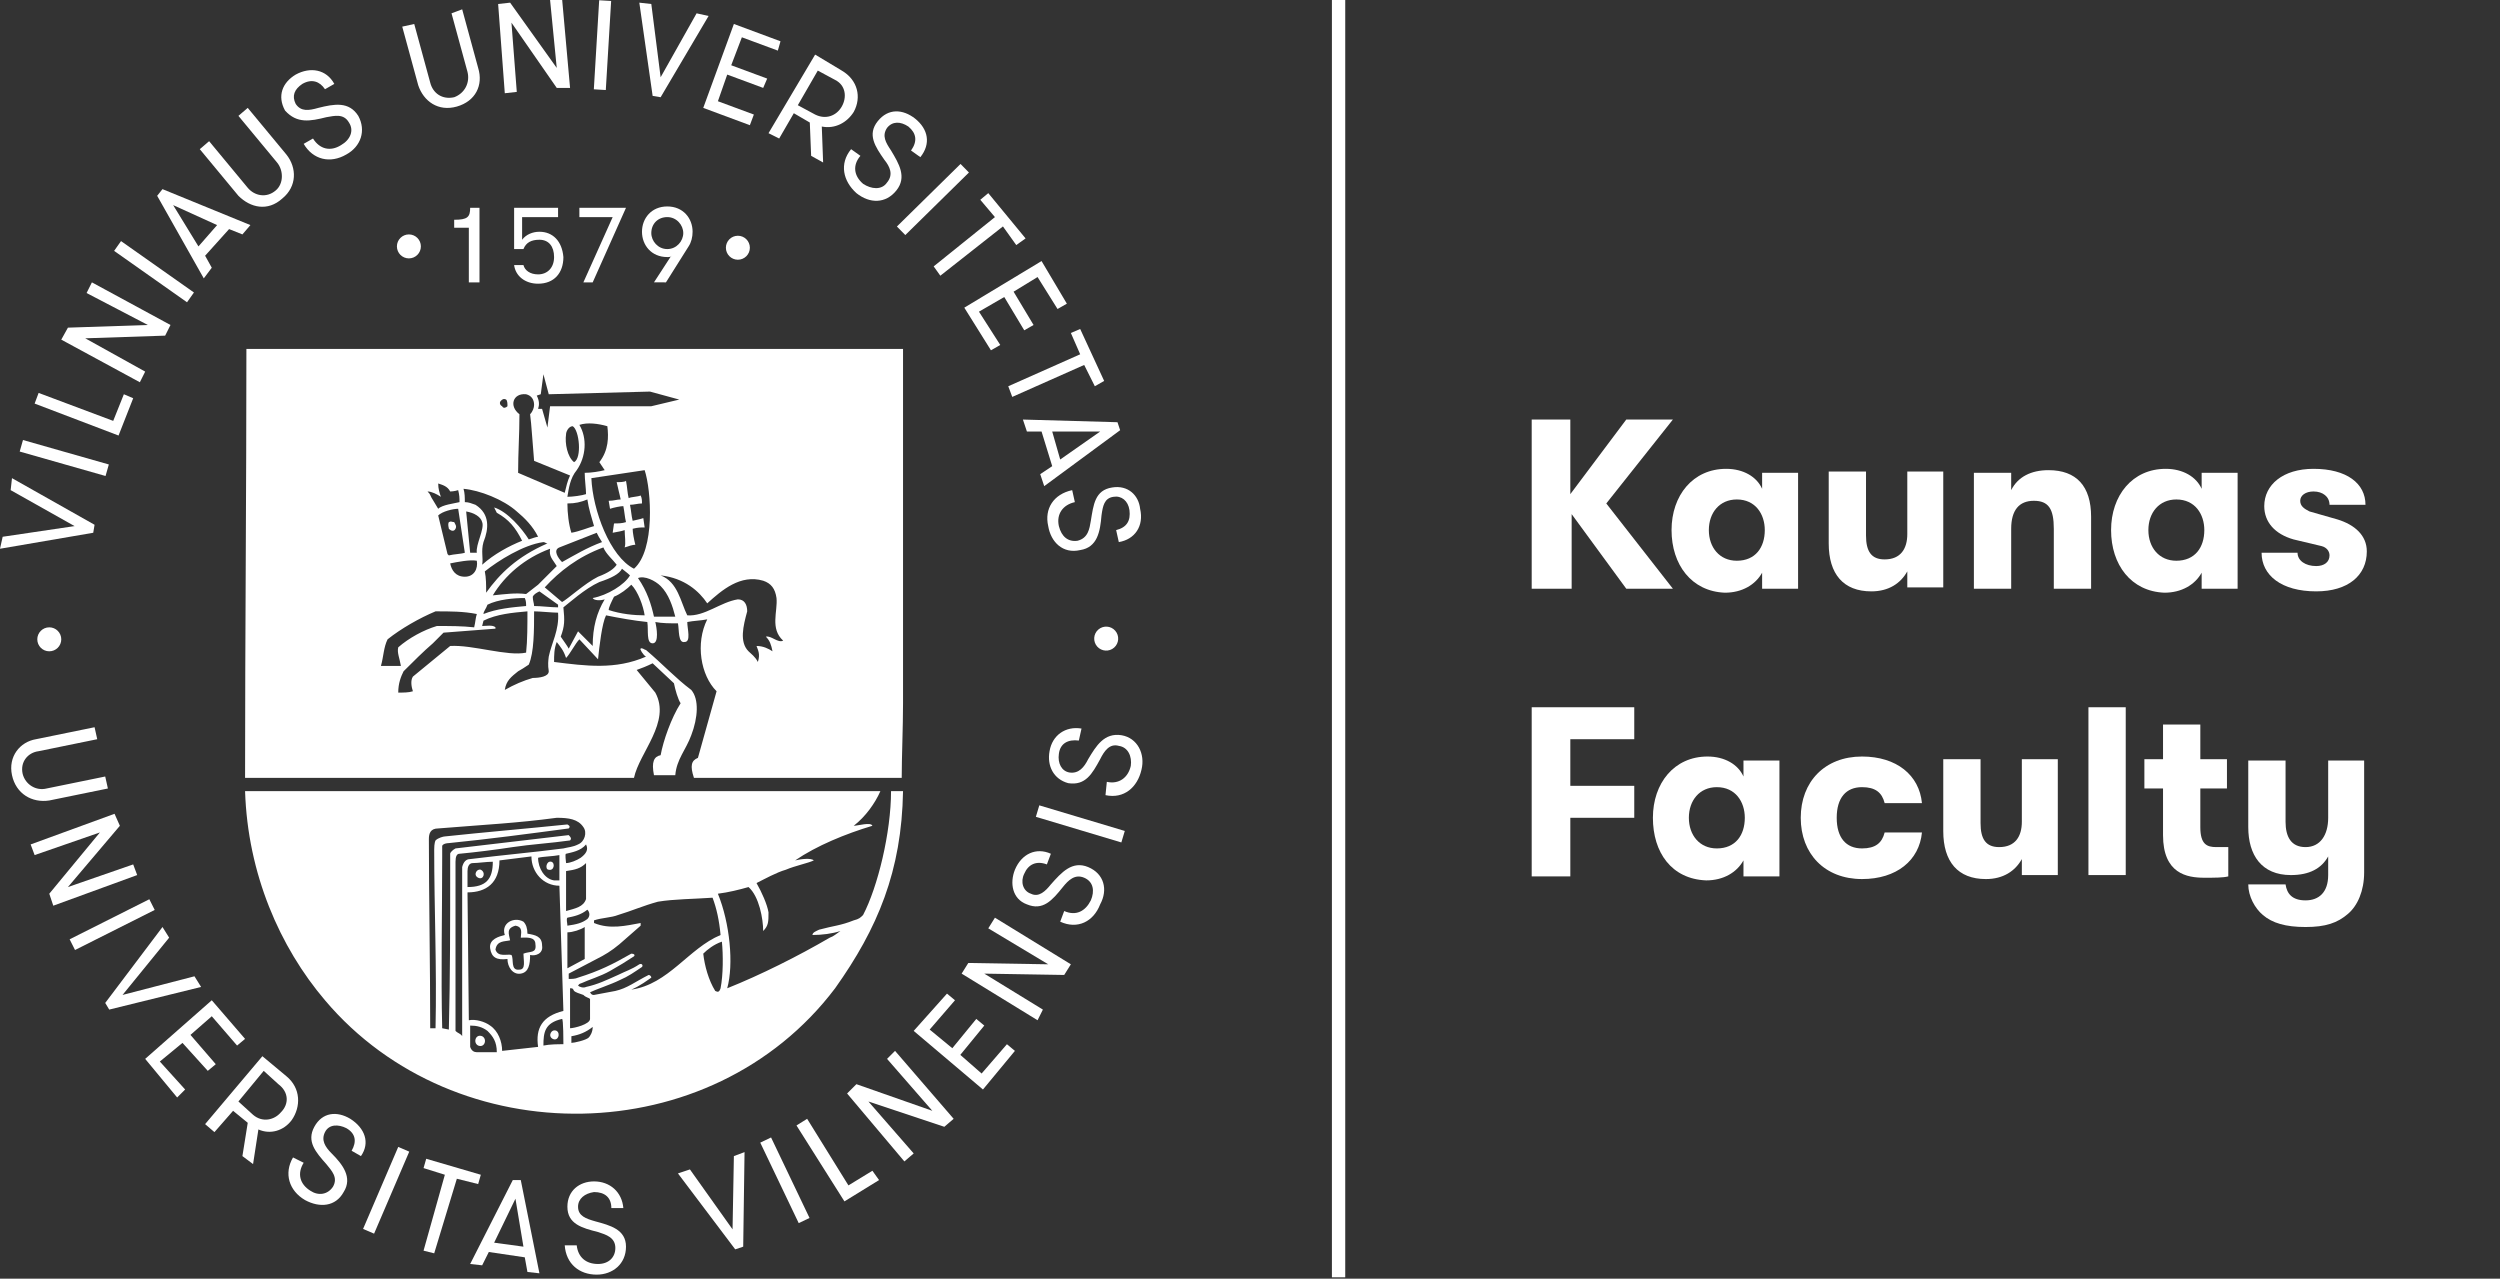 <?xml version="1.0" encoding="utf-8"?>
<!-- Generator: Adobe Illustrator 21.1.0, SVG Export Plug-In . SVG Version: 6.00 Build 0)  -->
<svg version="1.1" id="Layer_1" xmlns="http://www.w3.org/2000/svg" xmlns:xlink="http://www.w3.org/1999/xlink" x="0px" y="0px"
	 viewBox="0 0 187.7 96" style="enable-background:new 0 0 187.7 96;" xml:space="preserve">
<rect x="0" y="0" width="187.7" height="96" fill="#333333" stroke="none"/>
<style type="text/css">
	.st0{fill:#FFFFFF;}
	.st1{fill-rule:evenodd;clip-rule:evenodd;fill:#FFFFFF;}
</style>
<rect x="100" y="-0.1" class="st0" width="1" height="96"/>
<g>
	<path class="st1" d="M3.7,60.1l4.4-0.9l-0.2-0.9l-4.4,0.9c-0.8,0.2-1.6-0.3-1.8-1.1c-0.2-0.9,0.4-1.6,1.2-1.7l4.4-0.9l-0.2-0.9
		l-4.4,0.9c-1.2,0.2-2.1,1.3-1.8,2.7C1.2,59.6,2.4,60.3,3.7,60.1z"/>
	<polygon class="st1" points="10,64.9 5.1,66.6 9,62 8.6,61.1 2.3,63.4 2.6,64.2 7.5,62.5 3.7,67.1 4,68 10.3,65.7 	"/>
	<rect x="5.1" y="69" transform="matrix(0.893 -0.449 0.449 0.893 -30.307 11.196)" class="st1" width="6.7" height="0.9"/>
	<polygon class="st1" points="14.6,73.3 9.2,74.7 12.7,70.4 12.2,69.6 7.9,75.3 8.2,75.8 15.1,74.1 	"/>
	<polygon class="st1" points="13.7,78.3 15.6,80.4 16.2,79.9 14.3,77.7 15.9,76.3 17.8,78.5 18.4,78 15.9,75.1 10.9,79.5 13.3,82.4 
		13.9,81.8 12,79.7 	"/>
	<path class="st1" d="M21.5,80.8l-1.8-1.5l-4.3,5.1l0.7,0.6l1.4-1.6l1.1,0.9l-0.4,2.5l0.8,0.6l0.4-2.6c0.9,0.4,1.9,0.1,2.5-0.7
		C22.6,83.1,22.6,81.7,21.5,80.8z M21.1,83.5c-0.5,0.6-1.4,0.8-2.1,0.2l-1.1-1l1.9-2.3l1.1,1C21.7,82,21.7,82.9,21.1,83.5z"/>
	<path class="st1" d="M26.3,84c-1-0.6-2.1-0.5-2.7,0.6c-0.6,1.1,0.1,1.9,0.9,2.8c0.4,0.5,0.9,1,0.5,1.7c-0.4,0.6-1.1,0.7-1.7,0.3
		c-0.8-0.5-1-1.3-0.5-2.1L22,86.9c-0.7,1.2-0.3,2.5,0.9,3.2c1.1,0.6,2.3,0.5,2.9-0.6c0.7-1.1-0.1-2.1-0.9-2.9
		c-0.5-0.5-0.8-1-0.5-1.6c0.3-0.6,1-0.6,1.6-0.3c0.7,0.4,0.8,1,0.4,1.7l0.7,0.4C27.8,85.8,27.4,84.7,26.3,84z"/>
	
		<rect x="25.6" y="88.9" transform="matrix(0.394 -0.919 0.919 0.394 -64.526 80.768)" class="st1" width="6.7" height="0.9"/>
	<polygon class="st1" points="36.1,88.2 32,87 31.8,87.7 33.4,88.2 31.8,93.9 32.6,94.1 34.3,88.5 35.9,88.9 	"/>
	<path class="st1" d="M38.5,88.6l-3.2,6.3l0.9,0.1l0.5-1l2.7,0.4l0.2,1.1l0.9,0.1l-1.4-7L38.5,88.6z M37.1,93.3l1.6-3.3l0.6,3.6
		L37.1,93.3z"/>
	<path class="st1" d="M44.7,91.7c-0.7-0.2-1.3-0.4-1.3-1.1c0-0.6,0.5-1,1.2-1.1c0.8,0,1.3,0.4,1.3,1.2l0.9,0c-0.1-1.2-1-2-2.2-2
		c-1.1,0-2,0.7-2,1.9c0,1.3,1.1,1.6,2.3,1.9c0.6,0.2,1.3,0.4,1.3,1.2c0,0.7-0.5,1.2-1.3,1.2c-0.9,0-1.5-0.5-1.6-1.4l-0.9,0
		c0.1,1.4,1.1,2.2,2.4,2.2c1.2,0,2.2-0.8,2.2-2.1C47,92.3,45.8,92,44.7,91.7z"/>
	<polygon class="st1" points="55,92.3 51.8,87.8 50.9,88.1 55.2,93.8 55.8,93.6 55.9,86.5 55.1,86.8 	"/>
	
		<rect x="58.5" y="85.3" transform="matrix(0.902 -0.431 0.431 0.902 -32.451 34.062)" class="st1" width="0.9" height="6.7"/>
	<polygon class="st1" points="63.7,89 60.6,84 59.8,84.5 63.4,90.2 66,88.6 65.5,87.9 	"/>
	<polygon class="st1" points="66.6,79.5 70,83.4 64.3,81.4 63.6,82.1 67.9,87.2 68.6,86.6 65.2,82.7 70.9,84.6 71.6,84 67.2,78.9 	
		"/>
	<polygon class="st1" points="73.7,80.6 72.1,79.2 73.9,77 73.3,76.5 71.5,78.7 69.8,77.3 71.7,75.1 71.1,74.6 68.6,77.4 73.8,81.8 
		76.2,78.9 75.6,78.4 	"/>
	<polygon class="st1" points="74.2,69.7 78.7,72.4 72.7,72.3 72.2,73.1 77.9,76.6 78.3,75.8 73.9,73.1 79.9,73.2 80.4,72.4 
		74.7,68.9 	"/>
	<path class="st1" d="M81.7,65.1c-1.2-0.5-2,0.4-2.8,1.3c-0.4,0.5-0.9,1-1.5,0.7c-0.6-0.2-0.8-0.9-0.5-1.5c0.3-0.7,0.9-1,1.7-0.7
		l0.3-0.8c-1.1-0.5-2.2,0-2.7,1.2c-0.4,1-0.2,2.2,0.9,2.6c1.2,0.5,1.9-0.3,2.7-1.3c0.4-0.5,0.9-1,1.6-0.7c0.7,0.3,0.8,1,0.5,1.7
		c-0.4,0.8-1.1,1.2-2,0.8l-0.3,0.8c1.3,0.6,2.5,0,3-1.3C83.2,66.8,82.9,65.6,81.7,65.1z"/>
	<rect x="80.7" y="58.6" transform="matrix(0.287 -0.958 0.958 0.287 -1.527 121.82)" class="st1" width="0.9" height="6.7"/>
	<path class="st1" d="M84.2,55.2C82.9,55,82.3,56,81.7,57c-0.3,0.6-0.7,1.1-1.4,1c-0.6-0.1-0.9-0.7-0.8-1.4c0.1-0.8,0.7-1.1,1.5-1
		l0.2-0.9c-1.2-0.2-2.2,0.5-2.4,1.7c-0.2,1.1,0.3,2.1,1.4,2.4c1.3,0.2,1.8-0.7,2.4-1.8c0.3-0.6,0.7-1.2,1.4-1c0.7,0.1,1,0.8,0.9,1.5
		c-0.2,0.9-0.9,1.4-1.8,1.2L83,59.7c1.4,0.3,2.4-0.6,2.7-1.9C86,56.6,85.4,55.4,84.2,55.2z"/>
	<path class="st1" d="M35.9,65.9c0.4,0.2,0.6-0.4,0.2-0.6C35.8,65.2,35.5,65.7,35.9,65.9z"/>
	<path class="st1" d="M67.8,52.8V26.2l-49.3,0c0,10.7-0.1,21.6-0.1,32.2h29.2c0.4-1.9,2.8-4.2,1.6-6.4l-1.4-1.7
		c0.3-0.1,0.8-0.3,1.2-0.5l1.6,1.5c0.1,0.5,0.3,1.2,0.5,1.5c-0.7,1.1-1.3,2.8-1.5,3.9c-0.5,0.1-0.7,0.5-0.5,1.5h1.6
		c0.1-1.2,0.8-1.9,1.2-3c0.5-1.3,0.6-2.7,0-3.4c-1.2-0.9-2.1-1.9-3.4-3c-0.1,0-0.3-0.2-0.4-0.1c-0.1,0,0.2,0.5,0.4,0.6
		c-2.3,1-4.5,0.7-6.9,0.4c0-0.5,0-1,0.2-1.5c0.3,0.4,0.5,0.6,0.7,1.2c0.3-0.3,0.7-1.1,1-1.4l1.4,1.5c0.1-1,0.3-2.7,0.6-3.3
		c1,0.2,2.1,0.4,3.1,0.5c0.1,0.6-0.1,1.6,0.4,1.6c0.5,0,0.3-1.2,0.2-1.6c0.5,0.1,1.1,0.1,1.7,0.1c0.1,0.5,0,1.5,0.5,1.4
		c0.5,0,0.2-1,0.2-1.5c0.5-0.1,1-0.1,1.5-0.2c-0.9,1.8-0.5,4.2,0.7,5.4l-1.4,5c-0.5,0.2-0.6,0.6-0.3,1.5h15.6
		C67.7,56.9,67.8,54.6,67.8,52.8z M40.6,29.6l0.2-1.5l0.4,1.5l7.6-0.2L51,30l-2.1,0.5l-7.6,0l-0.2,1.6l-0.4-1.4h-0.3
		c0.1-0.3,0.1-0.6-0.1-1L40.6,29.6z M36.6,45.4c0.8-0.4,2-0.5,2.8-0.5c0.1,0.2,0.1,0.4,0.1,0.6c-1.1,0.1-2.2,0.2-3.2,0.6
		C36.3,45.9,36.5,45.7,36.6,45.4z M36.4,42.9c1-0.8,2.9-2,4.4-2.2c0.1,0,0.2,0.1,0.3,0.1c-2.3,1-3.6,2.3-4.6,3.7
		C36.5,43.9,36.5,43.4,36.4,42.9z M37,44.7c0.9-1.5,2.4-2.8,4.3-3.5c-0.1,0.6,0.2,0.8,0.5,1.3l-1.4,1.4l-0.9,0.7
		C38.7,44.5,38,44.6,37,44.7z M43.3,35.3c0.7-1,0.8-2.4,0.2-3.4c0.6-0.2,1.4-0.1,2.1,0.1c0.1,0.8,0.1,1.8-0.6,2.7l0.4,0.6
		c-0.4,0.1-1,0.2-1.5,0.2c0,0.5,0.1,1.2,0.1,1.6c-0.3,0.1-1,0.2-1.4,0.2C42.7,36.7,42.8,35.9,43.3,35.3z M43.1,34.7
		c-0.5-0.4-0.7-1.4-0.6-2.1c0-0.2,0.2-0.6,0.5-0.6C43.5,32.3,43.7,34.4,43.1,34.7z M44.1,37.5c0.1,0.7,0.3,1.3,0.5,2
		c-0.4,0.1-1.1,0.4-1.7,0.5c-0.2-0.6-0.3-1.5-0.3-2.2C43.2,37.8,43.6,37.7,44.1,37.5z M44.8,40c0.1,0.2,0.2,0.4,0.4,0.7
		c-1.1,0.4-2.1,1-3,1.5c-0.3-0.3-0.7-0.9-0.2-1.1L44.8,40z M40.5,44.4l1.4,1c0,0.1,0,0.1,0,0.2c-0.5,0-1.3-0.1-1.8-0.1
		c0-0.2-0.1-0.4-0.1-0.7C40.1,44.6,40.3,44.5,40.5,44.4z M40.9,44.1c1.1-1.2,2.5-2.3,4.4-3c0.2,0.5,0.7,0.9,1,1.3
		c-0.2,0.3-0.6,0.6-1.4,0.9c-1,0.5-2.3,1.7-2.7,1.9L40.9,44.1z M44.4,35.9l4-0.6c0.5,1.5,0.8,6-0.8,7.4
		C45.8,41.8,44.5,38.3,44.4,35.9z M39.5,29.6c0.4,0.1,0.6,0.4,0.6,0.8c0,0.2-0.1,0.5-0.3,0.7c0.1,0.7,0.2,2.4,0.3,3.5l2.7,1.1
		c-0.2,0.4-0.3,0.9-0.4,1.3l-3.5-1.5c0-1.5,0.1-2.9,0.1-4.4C38.2,30.5,38.5,29.5,39.5,29.6z M37.6,30.1c0.1-0.1,0.2-0.2,0.4-0.1
		c0.1,0.1,0.1,0.3,0.1,0.5c-0.1,0.1-0.3,0.2-0.4,0C37.5,30.4,37.5,30.2,37.6,30.1z M38.8,38.4c0.6,0.5,1.2,1.1,1.6,1.9
		c-0.1,0-0.4,0.1-0.7,0.2c-0.5-0.8-1.6-2.1-2.6-2.4l0.2,0.4c0.9,0.5,1.4,1.1,1.9,2.1c-1,0.4-2.1,1-3,1.8c0.1-0.5-0.1-1,0.1-1.7
		c0.4-1,0.5-2.1-0.6-2.8c-0.3-0.1-0.5-0.2-0.8-0.2c0-0.3,0-0.7-0.1-1C36,36.8,37.8,37.5,38.8,38.4z M35.8,41.5l-0.5,0l-0.3-3.1
		c0.6,0.1,1.1,0.4,1.2,0.8C36.4,39.7,35.7,40.9,35.8,41.5z M34.9,43.3c-0.7,0-1-0.5-1.1-1c0.5-0.1,1.5-0.3,2-0.2
		C35.9,42.7,35.6,43.3,34.9,43.3z M34.9,41.5c-0.3,0.1-0.8,0.1-1.2,0.2l-0.1-0.1l-0.7-2.9c0.3-0.3,1.1-0.5,1.5-0.5L34.9,41.5z
		 M32.9,36.3c0.3,0.1,0.7,0.2,0.9,0.6c0,0,0.3,0,0.6-0.1c0.1,0.4,0.1,0.6,0.1,0.9c-0.4,0.1-1.3,0.2-1.6,0.5l-0.3-0.5
		c-0.4-0.6-0.2-0.5-0.5-0.8c0.3,0,0.7,0.2,1,0.4C33,37,32.9,36.7,32.9,36.3z M28.6,50c0.2-0.7,0.2-1.4,0.5-2c1-0.8,2.4-1.6,3.6-2.1
		c1.1,0,2.1,0,3.1,0.2c-0.1,0.3-0.1,0.6-0.2,1c-0.9-0.1-1.8-0.1-2.8-0.1c-1,0.3-2.1,0.9-2.9,1.6C29.8,49,30,49.4,30.1,50
		C29.8,50,29.1,50,28.6,50L28.6,50z M31,50.8c-0.2,0.3-0.1,0.8,0,1.1c-0.3,0.1-0.7,0.1-1.1,0.1c0-0.7,0.2-1.2,0.4-1.6
		c0.7-0.7,1.5-1.5,2.2-2.1c0.2-0.2,0.5-0.5,0.8-0.8l3.9-0.3l0-0.1c-0.2-0.2-0.7-0.1-1-0.1l0.1-0.4c1-0.5,2.2-0.6,3.3-0.7
		c0,1,0,2.2-0.1,3.1c-1.4,0.3-4-0.6-5.7-0.5L31,50.8z M41.2,49.3c-0.1,0.8,0,0.9,0,1.1c0,0.4-0.7,0.5-1.2,0.5
		c-0.7,0.2-1.4,0.5-2.1,0.9c0.1-0.7,0.5-1,1-1.4c0.2-0.1,0.5-0.3,0.8-0.5c0.4-0.9,0.4-2.6,0.4-4c0.4,0,1.4,0.1,1.8,0.1
		C42,47.3,41.4,48.3,41.2,49.3z M45.4,45c-0.6,1-0.9,2.1-0.9,3.5l-1.1-1.1c-0.2,0.4-0.5,0.9-0.7,1.3c-0.1-0.2-0.4-0.6-0.6-0.9
		c0.3-0.8,0.3-1.2,0.2-2.2c0.4-0.3,1.6-1.4,2.7-1.9c0.9-0.3,1.5-0.6,1.7-1c0.1,0.1,0.4,0.3,0.6,0.5c-0.4,0.7-1.7,1.5-2.8,1.7
		C44.6,45.1,45.1,45.1,45.4,45z M45.7,45.8c0-0.2,0.2-0.6,0.4-1c0.5-0.2,1-0.6,1.3-0.9c0.5,0.5,0.9,1.6,1,2.3
		C47.6,46.2,46.6,46.1,45.7,45.8z M49.1,46.3c-0.2-0.9-0.5-1.9-1.2-2.9c0.5-0.2,1.3,0.2,1.7,0.6c0.6,0.6,0.9,1.5,1.1,2.3
		C50.5,46.3,49.5,46.3,49.1,46.3z M57.5,47.8c0.3,0.3,0.4,0.6,0.5,1.1c-0.3-0.2-0.7-0.4-1.2-0.4c0.1,0.3,0.3,0.6,0.1,1.2l0,0
		c-0.2-0.4-0.5-0.6-0.7-0.8c-0.7-0.7-0.4-1.9-0.1-3c0-0.5-0.2-0.9-0.7-0.9c-1.3,0.2-2.5,1.3-3.8,1.2c-0.5-1-0.7-2.5-2-3
		c1.8,0.2,2.9,1.2,3.5,2.1c1.1-1,2.5-2.2,4.2-1.7c0.6,0.2,0.9,0.6,1,1.3c0.1,1-0.5,2.3,0.5,3.2C58.4,48.3,57.9,47.7,57.5,47.8z"/>
	<path class="st1" d="M66.1,59.4H18.4c0.2,6.2,2.6,11.7,6,15.7c9.8,11.6,29,11.4,38.3-0.9c3.2-4.5,5-8.8,5.1-14.8h-0.9
		c0,3.1-1,7.2-2.1,9.3c-0.2,0.2-0.3,0.3-0.7,0.4c-1,0.4-1.5,0.4-2.6,0.7c-0.2,0.1-0.5,0.2-0.5,0.4c0.7,0,1.5-0.1,2.1-0.3
		c-0.3,0.2-0.5,0.4-0.8,0.5c-2.4,1.4-5.2,2.8-7.7,3.8c0.5-1.8,0.2-4.9-0.7-7.1c0.8-0.1,1.6-0.3,2.3-0.5c0.8,0.7,1.1,2.4,1.1,3.3
		c0.4-0.4,0.4-0.7,0.4-1.4c-0.1-0.6-0.5-1.5-0.9-2.2c0.6-0.3,1.5-0.8,2.2-1c0.7-0.3,1.7-0.5,2.1-0.7c-0.2-0.2-1-0.1-1.4,0
		c1.6-1.1,3.8-2,5.8-2.6c-0.1-0.3-1.1,0-1.4,0C65,61.3,65.7,60.3,66.1,59.4z M34.7,65.1l0,12.7c-0.1-0.2-0.3-0.2-0.5-0.4l0-12.7
		c0-0.4,0.1-0.6,0.3-0.6c1.1-0.1,2.7-0.3,4-0.5c1.3-0.2,2.9-0.3,4.3-0.5c0.1-0.1,0.1-0.2-0.1-0.4l-8.5,1c-0.2,0.1-0.4,0.3-0.4,0.4
		c0,0.2,0,0.8,0,1c0,4.2,0,8.2-0.1,12.2l-0.5-0.1c-0.1-4,0-8.6,0-12.9c0-0.2,0-0.7,0-0.8c0.1-0.2,0.5-0.2,0.5-0.2c3-0.3,6-0.7,9-1.1
		c0.1-0.1,0.1-0.2-0.1-0.3c-2.9,0.3-6.4,0.6-9.2,0.9c-0.1,0-0.5,0.1-0.7,0.3c-0.1,0.2-0.1,0.6-0.1,0.7c0,4.4,0.2,8.9,0.1,13.4h-0.4
		c0-4.5-0.1-10.3-0.1-14.2c0-0.4,0.1-0.8,0.7-0.8c3.7-0.3,5.9-0.4,8.9-0.8c0.9,0,1.6,0.1,2,0.7c0.3,0.4,0.1,1.1-0.4,1.3
		c-0.4,0.2-0.7,0.2-1.1,0.3c-2.3,0.3-4.6,0.5-7,0.8C35,64.5,34.8,64.7,34.7,65.1z M42,64.2v1.9l-0.4,0c-0.7-0.1-1.2-0.9-1.2-1.7
		C40.8,64.3,41.5,64.3,42,64.2z M35.1,65.4c0-0.3,0.1-0.6,0.4-0.6c0.4,0,1-0.1,1.5-0.1c0,1.3-0.5,1.9-1.9,1.9
		C35.1,66.2,35.1,65.9,35.1,65.4z M35.8,79c-0.2,0-0.4-0.1-0.5-0.4V77c0.5,0,0.9,0.1,1.3,0.4c0.4,0.4,0.7,0.8,0.7,1.6
		C36.7,79,36.2,79,35.8,79z M37.7,78.9c0-0.7-0.3-1.5-0.9-1.9c-0.4-0.3-1.1-0.5-1.6-0.4L35.1,67c1.4,0,2.4-0.7,2.4-2.4l2.4-0.3
		c0,1.2,0.9,2.2,2.1,2.2l0.3,9.4c-1.6,0.4-2.1,1.3-1.9,2.7L37.7,78.9z M40.8,78.5c0-1,0.1-1.7,1.4-2c0.1,0,0.1,1.8,0.1,1.9
		C41.9,78.4,41.3,78.4,40.8,78.5z M42.5,64.1c0.4-0.1,1.1-0.2,1.5-0.7c0.2,0.4,0,0.7-0.4,1c-0.3,0.2-0.8,0.4-1.1,0.4
		C42.5,64.7,42.4,64.1,42.5,64.1z M42.5,65.4c0.7-0.1,1.1-0.2,1.5-0.6v2.7c-0.2,0.6-0.8,0.7-1.5,0.9V65.4z M42.6,68.9
		c0.5-0.1,1-0.2,1.5-0.6c0.2,0.2,0.2,0.5,0,0.7c-0.4,0.3-0.8,0.4-1.5,0.5C42.6,69.3,42.5,69,42.6,68.9z M42.6,70
		c0.4,0,1-0.2,1.3-0.4l0,2.4l-1.3,0.7L42.6,70z M42.8,74.2c0.2,0,0.2,0,0.3,0.2c0.1,0.1,0.4,0.2,0.7,0.3c0.2,0.2,0.4,0.2,0.5,0.3
		c0,0.3,0,1.2,0,1.5c0,0.4-1.2,0.7-1.5,0.7L42.8,74.2z M44.2,77.9c-0.2,0.2-1.1,0.4-1.3,0.4l0-0.5c0.6-0.1,1.1-0.3,1.6-0.7
		C44.5,77.5,44.3,77.8,44.2,77.9z M54.1,74.2c-0.1,0.3-0.2,0.3-0.4,0.2c-0.5-0.8-0.8-1.9-0.9-2.8c0.3-0.3,0.8-0.7,1.4-0.9
		C54.3,71.7,54.3,73.2,54.1,74.2z M54.1,70.2c-2.4,1-3.9,3.7-6.7,4.1c0.7-0.3,1.2-0.7,1.5-0.9c0-0.1-0.1-0.2-0.2-0.2
		c-1,0.5-1.6,1-2.5,1.2l-1.6,0.3c-0.1,0-0.2,0-0.3-0.2c0.4-0.2,1.6-0.6,2.2-0.9c0.7-0.3,1.1-0.6,1.7-1c0.1-0.1,0-0.3-0.2-0.2
		c-0.6,0.4-1,0.5-1.6,0.8c-0.9,0.4-1.5,0.7-2.4,0.9c-0.2,0.1-0.5,0-0.6-0.1c0.1-0.1,0-0.1,0.3-0.2c0.4-0.2,1.4-0.5,2.1-0.9
		c0.7-0.4,1.2-0.7,1.8-1.1c0.1-0.1,0-0.2-0.2-0.2c-1.4,0.8-2.4,1.3-4,1.8c-0.2,0.1-0.5,0.1-0.7,0.1v-0.4l2.1-1.1
		c0.6-0.3,1.1-0.6,1.7-1.1l1.6-1.4v-0.2c-1.1,0.2-2.3,0.5-3.5,0v-0.2c0.6-0.2,1.3-0.2,1.8-0.4c1-0.3,1.9-0.7,3-1
		c1.2-0.2,2.7-0.2,4.1-0.3C53.8,68.2,54,69.1,54.1,70.2z"/>
	<path class="st1" d="M36.2,77.8c-0.5-0.2-0.7,0.5-0.3,0.7C36.4,78.7,36.6,78,36.2,77.8z"/>
	<path class="st1" d="M40.7,71c0-0.7-0.5-0.8-1.1-0.9c0-0.4-0.1-0.7-0.3-0.9c-0.7-0.4-1.7,0.1-1.4,1c-0.4,0.1-1.2,0.3-1.1,1
		c0.1,0.7,0.5,0.9,1.3,0.8c0,0.6,0.4,1.2,1,1.1c0.6-0.1,0.7-0.7,0.7-1.4C40.2,71.8,40.8,71.6,40.7,71z M39.3,71.6
		c0,0.5,0.2,1.2-0.3,1.2c-0.7,0.1-0.4-0.8-0.6-1.1c-0.3-0.1-1,0.2-1.2-0.4c0.1-0.7,0.7-0.6,1.1-0.7c-0.1-0.5-0.3-0.9,0.4-1.1
		c0.6,0.1,0.4,0.6,0.4,0.9c0.4,0,1.1-0.1,1.1,0.5C40.3,71.6,39.8,71.4,39.3,71.6z"/>
	<path class="st1" d="M47.7,40.9c-0.1-0.4-0.2-0.9-0.2-1.2c0.4-0.1,0.6-0.1,0.9-0.1l-0.1-0.7c-0.3,0.1-0.4,0.1-0.8,0.2
		c-0.1-0.4-0.1-0.7-0.2-1.2c0.3,0,0.6-0.1,0.9-0.1c0-0.2,0-0.4-0.1-0.6c-0.2,0.1-0.7,0.1-0.9,0.2c-0.1-0.4-0.1-0.8-0.2-1.3
		c-0.1,0.1-0.5,0.1-0.7,0.1c0.1,0.5,0.2,0.8,0.3,1.3c-0.3,0-0.5,0.1-0.9,0.1l0.1,0.6c0.3-0.1,0.8-0.2,1-0.2c0.1,0.5,0.1,0.8,0.2,1.2
		c-0.3,0.1-0.6,0.1-0.9,0.1L46,40c0.5-0.1,0.6-0.1,0.9-0.2c0,0.4,0.1,1,0,1.3C47.2,41,47.5,40.9,47.7,40.9z"/>
	<path class="st1" d="M41.8,77.4c-0.4-0.2-0.7,0.4-0.3,0.6C41.9,78.2,42.1,77.6,41.8,77.4z"/>
	<path class="st1" d="M34.2,39.7c0.1-0.2,0-0.3-0.1-0.5c-0.2,0-0.2-0.1-0.4,0c-0.1,0.2,0,0.4,0,0.5C33.9,39.9,34.1,39.9,34.2,39.7z"
		/>
	<path class="st1" d="M41.2,65.3c0.4,0.1,0.5-0.5,0.2-0.6C41,64.6,40.9,65.3,41.2,65.3z"/>
	<polygon class="st1" points="7.1,39.4 0.9,35.9 0.8,36.8 5.6,39.5 0.2,40.3 0,41.2 7,40 	"/>
	<rect x="4.4" y="31" transform="matrix(0.274 -0.962 0.962 0.274 -29.549 29.641)" class="st1" width="0.9" height="6.7"/>
	<polygon class="st1" points="10,29.9 9.3,29.6 8.5,31.6 2.9,29.5 2.6,30.3 8.9,32.7 	"/>
	<polygon class="st1" points="10.9,27.9 6.4,25.4 12.4,25.2 12.8,24.4 6.9,21.2 6.5,22 11.1,24.4 5.1,24.6 4.6,25.5 10.5,28.7 	"/>
	
		<rect x="11.1" y="17.1" transform="matrix(0.576 -0.817 0.817 0.576 -11.796 18.055)" class="st1" width="0.9" height="6.7"/>
	<path class="st1" d="M15.9,20.1l-0.5-0.9l1.8-2l1,0.4l0.6-0.7l-6.6-2.7l-0.4,0.5l3.5,6.2L15.9,20.1z M13,15.4l3.3,1.5l-1.4,1.6
		L13,15.4z"/>
	<path class="st1" d="M21.2,14.9c1.1-0.9,1.1-2.3,0.3-3.3l-2.9-3.5l-0.7,0.6l2.9,3.5c0.5,0.6,0.5,1.6-0.1,2.1
		c-0.7,0.6-1.6,0.4-2.1-0.2l-2.9-3.5L15,11.2l2.9,3.5C18.8,15.6,20.1,15.9,21.2,14.9z"/>
	<path class="st1" d="M24.5,8.8c0.6-0.1,1.3-0.3,1.7,0.4c0.4,0.6,0.1,1.3-0.6,1.7c-0.8,0.5-1.6,0.3-2.1-0.5l-0.7,0.4
		c0.7,1.2,2,1.5,3.2,0.8c1.1-0.6,1.5-1.8,0.9-2.9c-0.7-1.1-1.8-0.9-3-0.6c-0.7,0.2-1.3,0.3-1.7-0.3c-0.3-0.6-0.1-1.1,0.5-1.5
		c0.7-0.4,1.3-0.2,1.7,0.4l0.7-0.4c-0.6-1.1-1.8-1.3-2.9-0.7c-1,0.6-1.4,1.6-0.8,2.7C22.3,9.3,23.3,9.1,24.5,8.8z"/>
	<path class="st1" d="M34.3,8c1.4-0.4,2-1.6,1.6-2.9l-1.2-4.4L33.9,1l1.2,4.4c0.2,0.8-0.2,1.6-1,1.9c-0.9,0.2-1.6-0.3-1.8-1.1
		l-1.2-4.4L30.2,2l1.2,4.4C31.8,7.6,32.9,8.4,34.3,8z"/>
	<polygon class="st1" points="38.8,6.9 38.4,1.7 41.8,6.6 42.8,6.6 42.2,-0.1 41.3,0 41.8,5.1 38.3,0.2 37.4,0.3 37.9,7 	"/>
	
		<rect x="41.9" y="2.9" transform="matrix(5.990345e-02 -0.998 0.998 5.990345e-02 39.181 48.348)" class="st1" width="6.7" height="0.9"/>
	<polygon class="st1" points="49.6,7.3 53.2,1.2 52.3,1 49.6,5.8 48.9,0.3 48,0.2 49,7.2 	"/>
	<polygon class="st1" points="56.3,9.4 56.6,8.6 53.9,7.6 54.6,5.6 57.3,6.6 57.6,5.9 54.9,4.9 55.7,2.8 58.4,3.8 58.6,3.1 
		55.1,1.8 52.8,8.1 	"/>
	<path class="st1" d="M58.5,10.4l1.1-1.9l1.2,0.7l0.1,2.5l0.9,0.5l-0.1-2.7c1,0.2,1.9-0.3,2.4-1.1c0.6-1.1,0.3-2.4-0.9-3.1l-2-1.2
		L57.7,10L58.5,10.4z M61.4,5.3L62.7,6c0.8,0.4,0.9,1.3,0.5,2c-0.4,0.7-1.2,1-2,0.6l-1.3-0.7L61.4,5.3z"/>
	<path class="st1" d="M63.9,11.2c-0.9,1.1-0.6,2.4,0.4,3.3c1,0.8,2.2,0.8,3-0.2c0.8-1,0.2-2-0.4-3c-0.4-0.6-0.7-1.1-0.3-1.7
		c0.4-0.5,1-0.5,1.6-0.1c0.6,0.5,0.7,1.1,0.2,1.8l0.7,0.5c0.8-1,0.6-2.1-0.4-2.9c-0.9-0.7-2-0.8-2.8,0.2c-0.8,1-0.2,1.9,0.5,2.9
		c0.4,0.5,0.7,1.1,0.2,1.7c-0.4,0.6-1.2,0.5-1.8,0.1c-0.7-0.6-0.8-1.4-0.2-2.1L63.9,11.2z"/>
	<rect x="66.7" y="14.5" transform="matrix(0.713 -0.701 0.701 0.713 9.618 53.425)" class="st1" width="6.7" height="0.9"/>
	<polygon class="st1" points="70.1,20 70.6,20.7 75.3,17 76.3,18.4 77,17.9 74.2,14.5 73.6,15 74.7,16.3 	"/>
	<polygon class="st1" points="74.4,26.3 75.1,25.9 73.5,23.4 75.4,22.3 76.9,24.8 77.6,24.4 76.1,21.9 77.9,20.8 79.4,23.2 
		80.1,22.8 78.2,19.6 72.4,23.1 	"/>
	<polygon class="st1" points="75.7,29 76,29.8 81.4,27.4 82.2,29 82.9,28.6 81.1,24.7 80.4,25 81.1,26.6 	"/>
	<path class="st1" d="M77.1,32.4l1.1,0L79,35l-0.9,0.6l0.3,0.9l5.7-4.2l-0.2-0.6l-7.1-0.2L77.1,32.4z M82.6,32.4l-3,2.1L79,32.4
		L82.6,32.4z"/>
	<path class="st1" d="M83.5,36.6c-1.3,0.2-1.4,1.3-1.6,2.5c-0.1,0.6-0.2,1.3-1,1.5c-0.7,0.1-1.2-0.3-1.4-1.1
		c-0.2-0.9,0.3-1.6,1.2-1.8l-0.2-0.9c-1.4,0.3-2.1,1.4-1.8,2.7c0.2,1.2,1.1,2.1,2.4,1.8c1.3-0.2,1.5-1.4,1.6-2.6
		c0.1-0.7,0.2-1.3,0.9-1.4c0.6-0.1,1.1,0.3,1.2,1c0.1,0.8-0.2,1.3-1,1.5l0.2,0.9c1.2-0.2,1.9-1.2,1.6-2.5
		C85.5,37.2,84.7,36.4,83.5,36.6z"/>
	<path class="st1" d="M36,21.2v-5.6h-0.7c0,0.7-0.2,0.9-1.2,0.9v0.6h1.1v4.1H36z"/>
	<polygon class="st1" points="43.8,21.2 44.5,21.2 47,15.6 43.5,15.6 43.5,16.3 46,16.3 	"/>
	<path class="st1" d="M50,21.2l1.7-2.7c0.2-0.3,0.3-0.7,0.3-1.1c0-1-0.7-1.9-1.9-1.9c-1.2,0-1.9,0.9-1.9,1.9c0,1,0.7,1.9,1.9,1.9
		c0.1,0,0.3,0,0.3-0.1l-1.3,2H50z M50.1,18.7c-0.7,0-1.2-0.6-1.2-1.2c0-0.7,0.5-1.2,1.2-1.2s1.2,0.6,1.2,1.2
		C51.3,18.1,50.8,18.7,50.1,18.7z"/>
	<circle class="st1" cx="30.7" cy="18.5" r="0.9"/>
	<circle class="st1" cx="55.4" cy="18.6" r="0.9"/>
	<circle class="st1" cx="3.7" cy="48" r="0.9"/>
	<ellipse transform="matrix(0.751 -0.661 0.661 0.751 -11.008 66.762)" class="st1" cx="83" cy="48" rx="0.9" ry="0.9"/>
	<path class="st0" d="M40.5,17.4c-0.5,0-1,0.2-1.3,0.6v-1.7h2.7v-0.7h-3.3v3.1h0.7c0.2-0.5,0.6-0.7,1.2-0.7c0.7,0,1.1,0.5,1.1,1.3
		c0,0.8-0.5,1.3-1.2,1.3c-0.6,0-1-0.3-1.1-0.7l-0.7,0c0.1,0.8,0.8,1.4,1.8,1.4c1.2,0,1.9-0.8,1.9-2C42.2,18.1,41.5,17.4,40.5,17.4z"
		/>
</g>
<g>
	<path class="st0" d="M120.6,37.8l5,6.4h-3.5l-4.1-5.6v5.6H115V31.5h2.9v5.6l4.2-5.6h3.5L120.6,37.8z"/>
	<path class="st0" d="M125.5,39.8c0-2.6,1.6-4.6,4.1-4.6c1.3,0,2.3,0.6,2.7,1.5v-1.2h2.7v8.7h-2.7v-1.2c-0.5,0.9-1.5,1.5-2.8,1.5
		C127,44.4,125.5,42.4,125.5,39.8z M132.5,39.8c0-1.2-0.7-2.3-2.1-2.3c-1.3,0-2.1,1-2.1,2.3c0,1.3,0.8,2.3,2.1,2.3
		C131.8,42.1,132.5,41.1,132.5,39.8z"/>
	<path class="st0" d="M137.3,40.8v-5.4h2.8v4.8c0,1.2,0.4,1.8,1.4,1.8c1.2,0,1.7-0.8,1.7-1.9v-4.7h2.7v8.7h-2.7v-1.2
		c-0.5,0.9-1.4,1.5-2.7,1.5C138.4,44.4,137.3,43.1,137.3,40.8z"/>
	<path class="st0" d="M148.2,35.5h2.8v1.3c0.5-1,1.5-1.5,2.8-1.5c2.1,0,3.2,1.2,3.2,3.5v5.4h-2.8v-4.5c0-1.5-0.4-2.1-1.5-2.1
		c-1.1,0-1.7,0.7-1.7,2.1v4.5h-2.8V35.5z"/>
	<path class="st0" d="M158.5,39.8c0-2.6,1.6-4.6,4.1-4.6c1.3,0,2.3,0.6,2.7,1.5v-1.2h2.7v8.7h-2.7v-1.2c-0.5,0.9-1.5,1.5-2.8,1.5
		C160,44.4,158.5,42.4,158.5,39.8z M165.5,39.8c0-1.2-0.7-2.3-2.1-2.3c-1.3,0-2.1,1-2.1,2.3c0,1.3,0.8,2.3,2.1,2.3
		C164.8,42.1,165.5,41.1,165.5,39.8z"/>
	<path class="st0" d="M169.8,41.5h2.7c0,0.6,0.6,1,1.4,1c0.6,0,1-0.3,1-0.8c0-0.3-0.2-0.6-0.6-0.7l-2.1-0.5
		c-1.4-0.4-2.2-1.3-2.2-2.5c0-1.6,1.4-2.8,3.7-2.8c2.5,0,3.9,1.1,3.9,2.7h-2.7c0-0.6-0.5-1-1.2-1c-0.6,0-1,0.3-1,0.7
		c0,0.4,0.3,0.6,0.7,0.8l2.1,0.6c1.3,0.4,2.2,1.2,2.2,2.4c0,1.8-1.4,3-3.8,3C171.3,44.4,169.8,43.2,169.8,41.5z"/>
	<path class="st0" d="M115,53.1h7.7v2.4h-4.8V59h4.8v2.4h-4.8v4.4H115V53.1z"/>
	<path class="st0" d="M124.1,61.4c0-2.6,1.6-4.6,4.1-4.6c1.3,0,2.3,0.6,2.7,1.5v-1.2h2.7v8.7h-2.7v-1.2c-0.5,0.9-1.5,1.5-2.8,1.5
		C125.5,66,124.1,64,124.1,61.4z M131,61.4c0-1.2-0.7-2.3-2.1-2.3c-1.3,0-2.1,1-2.1,2.3c0,1.3,0.8,2.3,2.1,2.3
		C130.3,63.7,131,62.7,131,61.4z"/>
	<path class="st0" d="M135.2,61.4c0-2.7,1.8-4.6,4.6-4.6c2.6,0,4.3,1.4,4.5,3.5h-2.8c-0.2-0.8-0.7-1.2-1.7-1.2
		c-1.2,0-1.9,0.8-1.9,2.3s0.7,2.3,1.9,2.3c1,0,1.5-0.4,1.7-1.2h2.8c-0.2,2.1-1.9,3.5-4.5,3.5C137,66,135.2,64.1,135.2,61.4z"/>
	<path class="st0" d="M145.9,62.4v-5.4h2.8v4.8c0,1.2,0.4,1.8,1.4,1.8c1.2,0,1.7-0.8,1.7-1.9v-4.7h2.7v8.7h-2.7v-1.2
		c-0.5,0.9-1.4,1.5-2.7,1.5C147,66,145.9,64.7,145.9,62.4z"/>
	<path class="st0" d="M156.8,53.1h2.8v12.6h-2.8V53.1z"/>
	<path class="st0" d="M167.3,63.6v2.2c-0.4,0.1-1,0.1-1.8,0.1c-1.3,0-3.1-0.3-3.1-3.2v-3.5H161v-2.2h1.4v-2.6h2.8v2.6h2v2.2h-2v2.9
		c0,1.3,0.5,1.5,1.2,1.5C166.7,63.6,167.1,63.6,167.3,63.6z"/>
	<path class="st0" d="M177.5,57.1v8.4c0,1.4-0.5,2.5-1.2,3.1c-0.8,0.7-1.7,1-3.2,1c-1.5,0-2.5-0.3-3.2-0.9c-0.6-0.5-1.1-1.4-1.1-2.3
		h2.8c0.1,0.7,0.5,1.2,1.5,1.2c1,0,1.7-0.6,1.7-1.9v-1.4c-0.5,0.9-1.4,1.4-2.8,1.4c-2.2,0-3.2-1.5-3.2-3.6v-5h2.8v4.6
		c0,1.1,0.4,1.9,1.5,1.9c1.1,0,1.7-0.9,1.7-2.2v-4.3H177.5z"/>
</g>
</svg>
